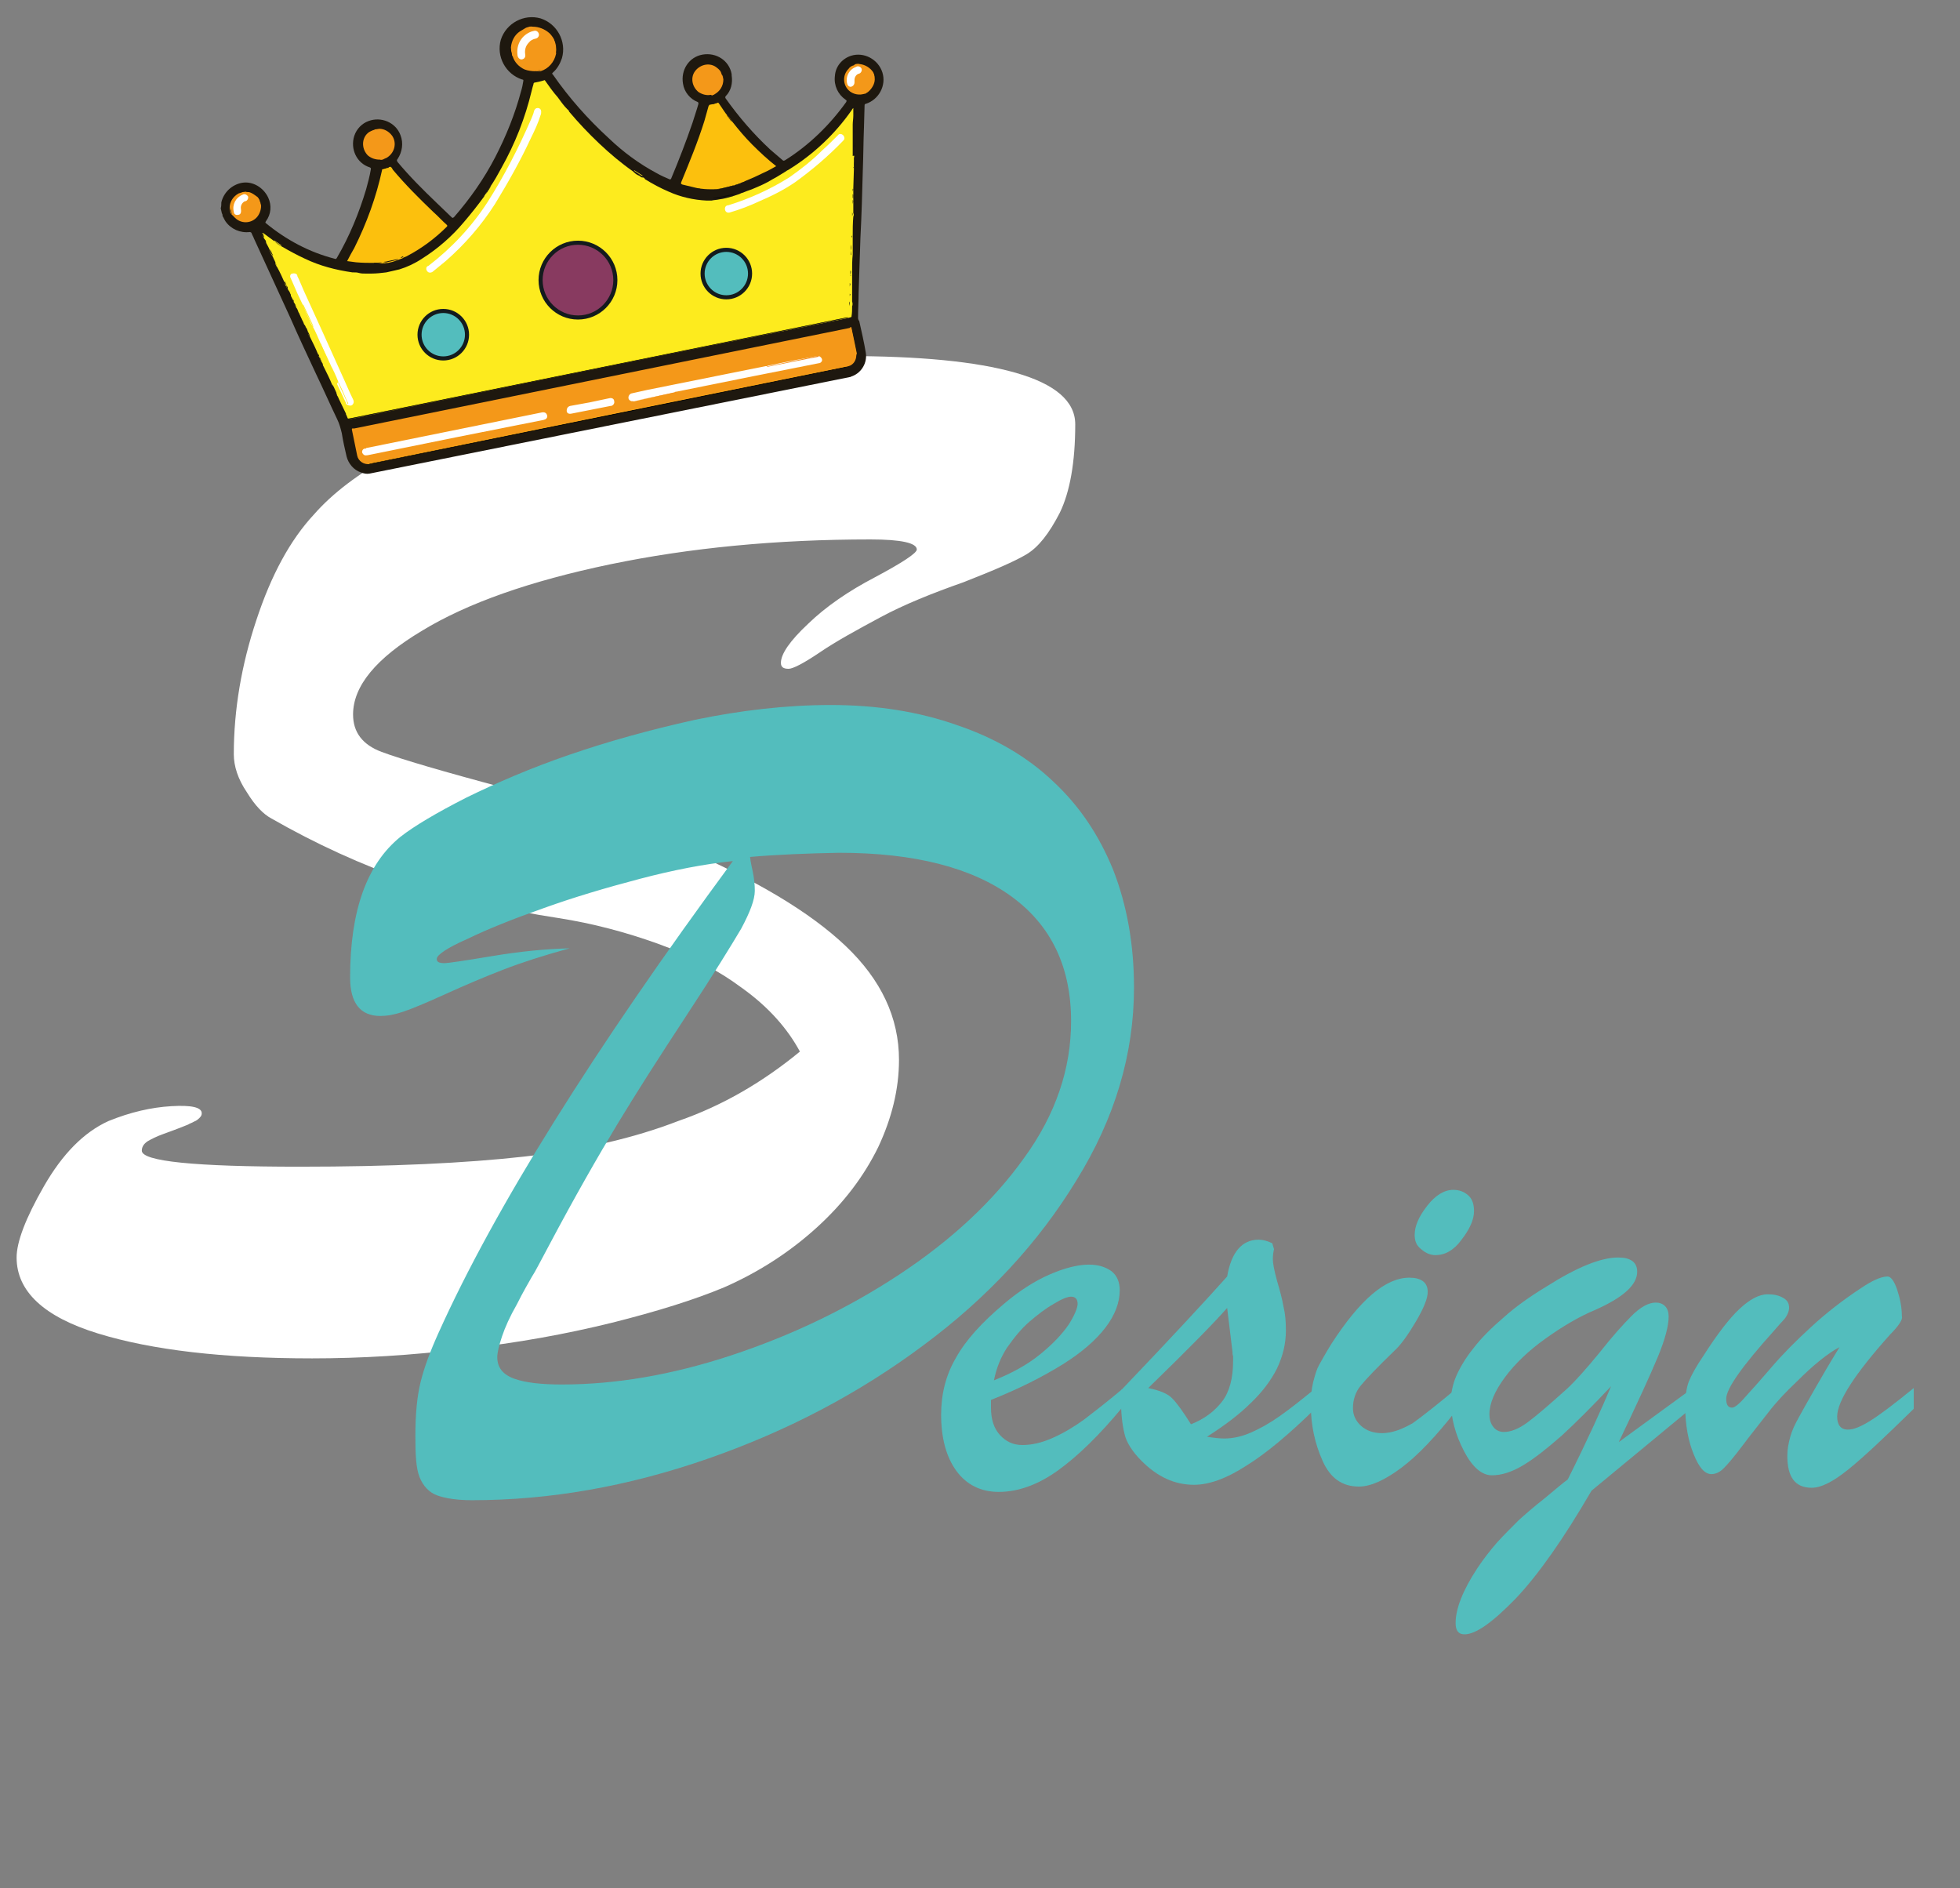 <svg xmlns="http://www.w3.org/2000/svg" xmlns:xlink="http://www.w3.org/1999/xlink" id="Ohne_Umrandung" x="0px" y="0px" viewBox="0 0 330.3 318.2" style="enable-background:new 0 0 330.3 318.2;" xml:space="preserve"><rect x="0" y="0" width="330.3" height="318.2" fill="#808080" stroke="none"/><style type="text/css">	.st0{enable-background:new    ;}	.st1{fill:#FFFFFF;}	.st2{fill:#53BDBD;}	.st3{fill:#1E180F;}	.st4{fill:#585140;}	.st5{fill:#FDEB1E;}	.st6{fill:#F49819;}	.st7{fill:#FCC00D;}	.st8{fill:#F3E602;}	.st9{fill:#0E0906;}	.st10{fill:#2B2213;}	.st11{fill:#130F09;}	.st12{fill:#F8AA12;}	.st13{fill:#040403;}	.st14{fill:#915A14;}	.st15{fill:#100D08;}	.st16{fill:#14100A;}	.st17{fill:#F6A019;}	.st18{fill:#F39313;}	.st19{fill:#0D0B07;}	.st20{fill:#1C170E;}	.st21{fill:#19160E;}	.st22{fill:#130E08;}	.st23{fill:#F4E723;}	.st24{fill:#110D08;}	.st25{fill:#1B170E;}	.st26{fill:#1A150E;}	.st27{fill:#15120B;}	.st28{fill:#1C180F;}	.st29{fill:#19140D;}	.st30{fill:#1A160E;}	.st31{fill:#120D08;}	.st32{fill:#1B160E;}	.st33{fill:#17130C;}	.st34{fill:#15110B;}	.st35{fill:#1D180F;}	.st36{fill:#18140D;}	.st37{fill:#18120C;}	.st38{fill:#16120B;}	.st39{fill:#19150D;}	.st40{fill:#17120B;}	.st41{fill:#0A0806;}	.st42{fill:#120E09;}	.st43{fill:#19130C;}	.st44{fill:#16130C;}	.st45{fill:#0C0A07;}	.st46{fill:#0E0C08;}	.st47{fill:#0F0C08;}	.st48{fill:#0F0C07;}	.st49{fill:#0D0A07;}	.st50{fill:#1D1910;}	.st51{fill:#020102;}	.st52{fill:#FEEB1A;}	.st53{fill:#FEEB1D;}	.st54{fill:#F28A18;}	.st55{fill:#F28D1D;}	.st56{fill:#F28A1A;}	.st57{fill:#883A60;stroke:#141B1D;stroke-width:0.69;stroke-miterlimit:10;}	.st58{fill:#53BDBD;stroke:#141B1D;stroke-width:0.69;stroke-miterlimit:10;}</style><g class="st0">	<path class="st1" d="M134.8,177.2c-2.1-3.9-5.3-7.5-9.6-10.6c-4.3-3.2-9.1-5.7-14.4-7.6c-5.3-1.9-10.9-3.4-16.7-4.3  c-17.3-2.6-33.4-8.2-48.4-16.8c-1.3-0.7-2.7-2.1-4.1-4.4c-1.5-2.2-2.2-4.4-2.2-6.4c0-7.5,1.3-15.1,3.8-22.6  c2.5-7.6,5.7-13.5,9.7-17.8C59.2,79.5,70.6,73.3,87,68c16.5-5.3,35-8,55.6-8c12.3,0,21.8,0.9,28.5,2.8c6.7,1.9,10.1,4.8,10.1,8.7  c0,6.4-0.9,11.4-2.6,14.9c-1.8,3.5-3.6,5.8-5.6,7c-2,1.2-5.5,2.7-10.6,4.7c-5.4,1.9-10.1,3.8-14,5.9s-7.4,4-10.2,5.9  c-2.8,1.9-4.6,2.8-5.3,2.8c-0.9,0-1.3-0.3-1.3-1c0-1.5,1.5-3.7,4.6-6.6c3-2.9,6.8-5.5,11.2-7.8c4.7-2.5,7.1-4.1,7.1-4.7  c0-1.1-2.6-1.7-7.8-1.7c-15.8,0-30.4,1.4-43.9,4.2c-13.4,2.8-24,6.5-31.7,11.2c-7.7,4.6-11.6,9.3-11.6,14.1c0,3,1.6,5.1,4.8,6.3  c3.2,1.2,10.3,3.3,21.2,6.2c10.9,2.9,20.7,6.2,29.4,10c12.4,5.3,21.6,10.8,27.6,16.5c6,5.7,9,12.1,9,19.2c0,4.9-1.2,9.8-3.5,14.7  c-2.4,4.9-5.8,9.4-10.3,13.5c-4.5,4.1-9.7,7.5-15.6,10.1c-5,2.1-11.4,4.1-19,6c-7.7,1.9-15.9,3.4-24.9,4.4  c-8.9,1.1-17.5,1.6-25.6,1.6c-15,0-27-1.4-36.1-4.2c-9.1-2.8-13.7-7.1-13.7-12.8c0-2.6,1.5-6.6,4.6-12c3.1-5.4,6.7-9.1,10.9-11  c3.7-1.5,7.2-2.3,10.6-2.5c3.4-0.2,5.1,0.2,5.1,1.2c0,0.3-0.1,0.5-0.4,0.8c-0.3,0.3-0.6,0.5-0.9,0.6c-0.3,0.2-0.7,0.3-1,0.5  c-1.7,0.7-3.1,1.2-4.2,1.6c-1.1,0.4-1.9,0.8-2.6,1.2c-0.6,0.4-1,0.9-1,1.6c0,1.8,8.9,2.7,26.6,2.7c15.4,0,28-0.6,37.8-1.7  c9.8-1.1,18.5-3.1,26-6C121.8,186.3,128.6,182.3,134.8,177.2z"></path></g><g class="st0">	<path class="st2" d="M73.6,161.6c0,0.5,0.4,0.7,1.3,0.7c0.6,0,3.3-0.4,8.1-1.2c4.8-0.8,9.1-1.2,13-1.3c-4.4,1.2-8.1,2.4-11.2,3.6  c-3.1,1.2-6.4,2.6-9.7,4.1c-3.3,1.5-5.7,2.5-7.2,3c-1.5,0.5-2.7,0.7-3.8,0.7c-3.4,0-5.1-2.2-5.1-6.5c0-11.2,2.8-19.1,8.5-23.7  c2.3-1.8,6-4,11.1-6.6c5.1-2.5,10.9-5,17.3-7.2s13.5-4.2,21.2-5.9c7.7-1.6,15.4-2.5,22.9-2.5c7.7,0,14.8,1.1,21.3,3.4  c6.5,2.2,11.9,5.4,16.2,9.5c4.4,4.1,7.7,9,10.1,14.9c2.3,5.9,3.5,12.5,3.5,19.8c0,11.2-3.2,22-9.7,32.5  c-6.4,10.5-15,19.8-25.8,27.8c-10.7,8-22.8,14.4-36.3,19.1c-13.5,4.7-26.7,7-39.8,7c-2.4,0-4.4-0.3-5.8-0.8c-1.4-0.5-2.4-1.6-3-3.1  S70,245,70,242c0-3.8,0.3-6.8,0.9-9.2c0.6-2.4,1.6-5.1,3-8.2c9.5-21.1,26.1-47.6,49.6-79.5c-4.8,0.5-10,1.5-15.7,3  c-5.7,1.5-11.1,3.1-16.1,4.9c-5.1,1.8-9.4,3.5-12.9,5.2C75.4,159.7,73.6,160.9,73.6,161.6z M126.4,144.4c0,0.1,0.1,0.9,0.4,2.2  c0.3,1.4,0.4,2.5,0.4,3.5c0,1.5-0.8,3.6-2.3,6.4c-1.6,2.7-4.6,7.6-9.2,14.6c-4.6,7-8.5,13.1-11.7,18.4c-3.2,5.3-7.1,12.1-11.5,20.4  c-1.4,2.6-2.3,4.4-2.9,5.3c-0.5,0.9-1.4,2.4-2.5,4.6c-1.2,2.1-2,3.9-2.5,5.4c-0.5,1.5-0.8,2.7-0.8,3.5c0,1.7,0.9,2.9,2.8,3.6  c1.9,0.7,4.6,1,8.1,1c9,0,18.5-1.6,28.5-4.9c10-3.3,19.5-7.8,28.3-13.6c8.8-5.8,15.9-12.4,21.1-19.7c5.3-7.3,7.9-15,7.9-23  c0-9.1-3.3-16.1-10-21c-6.7-4.9-16.4-7.4-29.1-7.4C136.1,143.8,131.1,144,126.4,144.4z"></path></g><g class="st0">	<path class="st2" d="M167,235.9v1.3c0,2,0.5,3.5,1.5,4.6c1,1.1,2.2,1.7,3.8,1.7c1.6,0,3.3-0.4,5.1-1.2s3.5-1.8,5.3-3.1  c1.7-1.3,3.9-3,6.4-5.1v3.1c-3.8,4.6-7.4,8.1-10.7,10.5c-3.3,2.4-6.7,3.7-10.1,3.7c-3,0-5.4-1.2-7.1-3.5c-1.7-2.3-2.6-5.5-2.6-9.5  c0-3.5,0.8-6.7,2.5-9.6c1.6-2.9,4.3-5.9,8.1-9.1c2.6-2.2,5.1-3.8,7.6-4.9c2.5-1.1,4.8-1.7,6.7-1.7c1.6,0,2.8,0.4,3.8,1.1  c0.9,0.7,1.4,1.8,1.4,3.2c0,2.1-0.8,4.2-2.4,6.3c-1.6,2.1-4,4.2-7.2,6.2C175.7,232,171.8,234,167,235.9z M167.5,232.6  c3-1.2,5.6-2.6,7.8-4.4c2.1-1.7,3.7-3.4,4.8-5c1-1.6,1.5-2.8,1.5-3.5c0-0.8-0.4-1.2-1.1-1.2c-0.6,0-1.6,0.4-2.9,1.2  c-1.4,0.8-2.7,1.8-4.1,3c-1.4,1.2-2.6,2.7-3.8,4.4C168.6,228.8,167.9,230.6,167.5,232.6z"></path>	<path class="st2" d="M188.9,235.5v-1.2c8.7-9.1,14.6-15.5,17.9-19.2c0.7-4.1,2.5-6.2,5.3-6.2c0.7,0,1.5,0.2,2.3,0.6l0.3,1  c-0.1,0.4-0.2,1-0.2,1.7c0,0.6,0.2,1.8,0.7,3.6c0.5,1.7,0.9,3.2,1.1,4.4c0.3,1.2,0.4,2.5,0.4,4c0,2.2-0.5,4.3-1.5,6.4  c-1,2-2.5,4-4.4,5.8c-1.9,1.9-4.4,3.8-7.4,5.7c1.2,0.2,2.2,0.3,2.9,0.3c1.4,0,2.9-0.3,4.5-1c1.6-0.7,3.2-1.6,4.9-2.8  c1.7-1.2,3.6-2.7,5.8-4.5v3.4c-4.3,4.2-8.1,7.4-11.5,9.5c-3.4,2.2-6.3,3.2-8.8,3.2c-3.2,0-6.1-1.3-8.8-4c-1.6-1.6-2.6-3.2-2.9-4.6  C189.1,240,188.9,238,188.9,235.5z M207.7,227.8l-0.9-7.4c-2.1,2.4-6.5,6.9-13.3,13.5c2,0.4,3.4,1,4.1,1.8c0.7,0.7,1.8,2.2,3.1,4.3  c2.3-0.9,4-2.2,5.3-3.9c1.2-1.6,1.8-3.9,1.8-6.7c0-0.3,0-0.6,0-0.9C207.7,228.3,207.7,228,207.7,227.8z"></path>	<path class="st2" d="M245.3,234.1v3.7c-3.3,4.2-6.3,7.4-9.1,9.5c-2.8,2.1-5.2,3.2-7.2,3.2c-2.8,0-4.8-1.4-6.1-4.3  c-1.3-2.9-2-6-2-9.5c0-1.3,0.1-2.6,0.4-3.8c0.3-1.2,0.6-2.2,1-2.9s1.1-2,2.1-3.6c4.8-7.4,9.1-11.1,13.1-11.1c2,0,3.1,0.8,3.1,2.4  c0,1.1-0.7,2.8-2,5s-2.5,3.9-3.6,4.9c-2.9,2.8-4.8,4.8-5.7,5.9c-0.9,1.1-1.3,2.4-1.3,3.8c0,1.2,0.5,2.2,1.4,3  c0.9,0.8,2.1,1.2,3.5,1.2c1.6,0,3.3-0.6,5.2-1.7C239.9,238.5,242.3,236.6,245.3,234.1z M241.9,211.5c-0.8,0-1.6-0.3-2.4-1  c-0.8-0.6-1.1-1.4-1.1-2.4c0-1.5,0.7-3.1,2.1-4.9s2.9-2.7,4.4-2.7c1,0,1.8,0.3,2.5,0.9c0.7,0.6,1,1.5,1,2.7c0,1.4-0.7,3-2.1,4.8  C245,210.7,243.5,211.5,241.9,211.5z"></path>	<path class="st2" d="M284.9,237.4l-16.7,13.8c-4.7,8.1-9,14.2-12.8,18.2c-3.9,4-6.7,6-8.6,6c-1,0-1.5-0.6-1.5-1.9  c0-2.4,1.2-5.5,3.7-9.3c1-1.5,2.1-2.9,3.3-4.3c1.3-1.4,2.5-2.6,3.6-3.7c1.1-1,2.6-2.3,4.5-3.8c1.8-1.5,3.1-2.6,3.8-3.1  c3.4-6.8,5.8-12.1,7.3-15.7c-3.2,3.4-5.9,6.1-8.3,8.3c-2.4,2.1-4.5,3.8-6.5,5c-2,1.2-3.7,1.7-5.3,1.7c-1.7,0-3.3-1.4-4.7-4.1  c-1.4-2.7-2.2-5.5-2.2-8.4c0-1.3,0.3-2.8,0.9-4.2s1.6-3.1,2.9-4.7c1.3-1.7,3-3.4,5.1-5.2c2-1.8,4.4-3.5,7.2-5.2  c5.2-3.3,9.2-4.9,12.1-4.9c2.1,0,3.2,0.8,3.2,2.4c0,2.2-2.3,4.3-7,6.4c-2.9,1.2-5.7,2.9-8.5,4.9s-5.1,4.2-6.8,6.5  c-1.7,2.3-2.6,4.4-2.6,6.2c0,0.9,0.2,1.6,0.7,2.2c0.4,0.5,1,0.8,1.7,0.8c1.2,0,2.5-0.5,4-1.6c1.5-1.1,3.7-3,6.7-5.7  c1.3-1.2,3.1-3.2,5.4-6c2.2-2.8,4.1-4.9,5.5-6.3s2.8-2.2,4-2.2c0.7,0,1.2,0.2,1.6,0.6c0.4,0.4,0.6,1,0.6,1.8c0,1.5-0.6,3.8-1.8,6.7  c-1.2,2.9-3.4,7.7-6.6,14.4l12.2-8.9V237.4z"></path>	<path class="st2" d="M318.5,224.9c-5.9,6.6-8.9,11.2-8.9,13.8c0,1.4,0.6,2.2,1.8,2.2c1,0,2.2-0.5,3.8-1.5c1.6-1,4-2.8,7.3-5.5v3.5  c-4.8,4.7-8.4,8.1-11,10.2c-2.6,2.1-4.6,3.1-6.2,3.1c-2.8,0-4.1-1.8-4.1-5.4c0-1.1,0.2-2.1,0.5-3.2s0.8-2.1,1.4-3.2  c0.6-1.1,1.5-2.7,2.7-4.8c1.2-2.1,2.6-4.5,4.2-7.1c-1.9,1-4.3,2.9-7.2,5.8c-1.9,1.8-3.5,3.5-4.8,5.2s-2.7,3.4-4.2,5.4  s-2.6,3.3-3.3,4c-0.7,0.7-1.4,1-2.1,1c-1.1,0-2.1-1.1-3-3.4c-0.9-2.2-1.4-4.9-1.4-7.9c0-1.8,0.2-3.3,0.6-4.3c0.4-1,1.2-2.5,2.5-4.4  c2.3-3.6,4.3-6.2,6-7.8s3.3-2.5,4.8-2.5c1.1,0,1.9,0.2,2.6,0.6c0.7,0.4,1,0.9,1,1.7c0,0.3-0.1,0.7-0.3,1.1c-0.2,0.4-0.4,0.7-0.7,1  c-0.3,0.3-0.8,0.9-1.6,1.8c-5.3,5.9-8,9.7-8,11.4c0,1,0.3,1.5,1,1.5c0.4,0,1.2-0.6,2.3-1.9c1.2-1.3,2.7-3,4.5-5.1  c1.8-2.1,4-4.3,6.5-6.6c2.5-2.3,5.3-4.5,8.5-6.6c1.8-1.2,3.3-1.9,4.4-1.9c0.5,0,1.1,0.7,1.6,2.2c0.5,1.5,0.8,3,0.8,4.5  C320.7,222.3,320,223.4,318.5,224.9z"></path></g><path class="st3" d="M37.2,35.1c0.1-0.3,0.1-0.7,0.1-1c0.4-1.7,1.8-3,3.5-3.3c1.8-0.3,3.6,0.8,4.4,2.5c0.6,1.3,0.5,2.8-0.4,4 c-0.1,0.2-0.1,0.2,0,0.3c3.4,2.8,7.3,4.9,11.6,6c0.2,0.1,0.3,0,0.4-0.2c2.1-3.6,3.7-7.5,4.9-11.5c0.3-1.1,0.6-2.2,0.8-3.4 c0-0.2,0-0.2-0.2-0.3c-2.2-0.7-3.3-3.1-2.6-5.3c0.4-1.2,1.3-2.1,2.4-2.5c2.1-0.8,4.6,0.2,5.4,2.4c0.5,1.3,0.3,2.8-0.5,4 c-0.2,0.2-0.1,0.3,0,0.5c2,2.4,4.3,4.7,6.6,6.9c0.8,0.8,1.7,1.6,2.5,2.4c0.2,0.2,0.2,0.1,0.4,0c2.7-3.1,5.1-6.5,7-10.2 c1.8-3.5,3.3-7.2,4.3-11c0.2-0.6,0.3-1.2,0.4-1.8c0-0.1,0-0.2-0.2-0.2c-2.8-0.9-4.4-3.9-3.6-6.7c0.9-2.8,3.9-4.4,6.7-3.6 c2.8,0.9,4.4,3.9,3.6,6.7c-0.3,0.9-0.8,1.8-1.5,2.4c-0.2,0.2-0.2,0.2,0,0.4c2.7,3.9,5.9,7.5,9.4,10.7c2.4,2.3,5.1,4.3,8.1,5.9 c0.7,0.4,1.4,0.7,2.1,1c0.2,0.1,0.2,0,0.3-0.1c1.3-3.1,2.5-6.2,3.6-9.4c0.3-1,0.7-2.1,1-3.2c0-0.2,0-0.2-0.1-0.3 c-1.3-0.5-2.3-1.7-2.5-3.1c-0.4-2.3,1-4.5,3.3-4.9c2.3-0.4,4.5,1,4.9,3.3c0,0.1,0,0.1,0,0.2c0.2,1.3-0.1,2.6-1,3.5 c-0.1,0.1-0.1,0.3,0,0.4c0,0,0,0,0,0c2.2,3.1,4.7,6,7.5,8.6c0.7,0.6,1.4,1.2,2.1,1.8c0.1,0.1,0.2,0.1,0.4,0c4-2.5,7.5-5.9,10.3-9.8 c0.1-0.2,0.1-0.3-0.1-0.4c-1.3-0.9-2-2.4-1.8-4c0.1-1.6,1.2-2.9,2.7-3.4c2.2-0.7,4.6,0.6,5.3,2.8s-0.6,4.6-2.8,5.3 c-0.2,0-0.2,0.2-0.2,0.3l-0.1,3.6c-0.1,2.5-0.1,4.9-0.2,7.4c-0.1,3.8-0.2,7.5-0.4,11.3l-0.3,9.2c0,1.4-0.1,2.8-0.1,4.3 c0,0.2,0.1,0.4,0.2,0.5c0.4,1.8,0.8,3.5,1.1,5.3c0.3,1.7-0.7,3.4-2.3,4c-0.1,0-0.1,0-0.2,0.1L62.3,79.8c-0.5,0.1-1,0-1.5-0.2 c-1.2-0.4-2.1-1.5-2.4-2.7c-0.3-1.3-0.6-2.6-0.8-3.9c-0.2-0.8-0.4-1.6-0.8-2.4c-1.2-2.5-2.3-5-3.5-7.5c-1.5-3.2-3-6.4-4.4-9.6 c-2-4.4-4.1-8.9-6.1-13.3c-0.1-0.3-0.3-0.6-0.4-0.9c0-0.1-0.2-0.2-0.3-0.2c-1.6,0.2-3.2-0.5-4.1-1.8c-0.2-0.3-0.3-0.6-0.5-0.9v-0.1 c0-0.1,0-0.2-0.1-0.3L37.2,35.1z"></path><path class="st4" d="M37.4,35.9c0.1,0.1,0.1,0.2,0.1,0.3L37.4,35.9z"></path><path class="st5" d="M143.9,26.6c0,0.2,0,0.5,0,0.7c0,0.3,0,0.6,0,0.9c0,0.1,0,0.2,0,0.3l-0.1,3.2c0,0.1,0,0.2,0,0.3 c0,0.1,0,0.2,0,0.3c0,0.1,0,0.3,0,0.5c0,0.2,0,0.4,0,0.6c0,0.1,0,0.3,0,0.4c0,0.2,0,0.4,0,0.6c0,0.5,0,1,0,1.5 c0.1,0.2,0.1,0.4,0,0.6c-0.1,1.1-0.1,2.2-0.1,3.3c0,0.1,0,0.2,0,0.3v1.2c0,0.3,0,0.7,0,1c0,0.2,0,0.4,0,0.6 c-0.1,0.9-0.1,1.8-0.1,2.8c0,0.3,0,0.6,0,0.8c0,0.4,0,0.8,0,1.2c0,0.2,0,0.4,0,0.6c0,0.4,0,0.8,0,1.2c0,0.1,0,0.2,0,0.3 c0,0.3,0,0.7,0,1c0.1,0.3,0.1,0.6,0,0.8c0,0.6,0,1.1-0.1,1.7c0,0,0,0.1,0,0.1c-0.2,0.1-0.4,0.1-0.6,0.2L120,58.2L59.3,70.5 c-0.2,0-0.4,0.1-0.7,0L58.4,70c-0.1-0.1-0.1-0.2-0.1-0.3L57,67c-0.2-0.2-0.3-0.5-0.3-0.8l-0.5-1.1C56.1,65,56,65,56,64.9 c-0.4-1-0.9-2-1.4-3c-0.1-0.2-0.2-0.3-0.2-0.5c0-0.1-0.1-0.3-0.2-0.4c-0.2-0.2-0.2-0.5-0.4-0.8l0,0c-0.1-0.2-0.2-0.3-0.2-0.5 c-0.4-1-0.9-2-1.4-3c-0.2-0.2-0.3-0.5-0.3-0.8c-0.1-0.3-0.2-0.6-0.4-0.8c-0.1-0.1-0.1-0.2-0.2-0.3c-0.1-0.3-0.2-0.6-0.4-0.9 c-0.2-0.4-0.4-0.8-0.6-1.3c-0.1-0.3-0.2-0.6-0.4-0.8c-0.1-0.2-0.2-0.3-0.2-0.5c0-0.1-0.1-0.3-0.2-0.4c-0.1-0.1-0.1-0.2-0.1-0.3 l-0.3-0.6c-0.1-0.1-0.1-0.2-0.1-0.3c-0.1-0.3-0.2-0.6-0.4-0.8c-0.1-0.2-0.2-0.4-0.3-0.5l0,0c-0.1-0.2-0.3-0.5-0.3-0.7 c-0.4-0.9-0.8-1.8-1.3-2.7c-0.2-0.2-0.3-0.5-0.3-0.8c-0.1-0.3-0.3-0.6-0.4-0.9c-0.2-0.3-0.4-0.6-0.5-1c-0.1-0.4-0.3-0.7-0.5-1.1 c-0.1-0.2-0.2-0.3-0.2-0.5c0-0.1-0.1-0.3-0.2-0.4c-0.2-0.2-0.3-0.5-0.3-0.8c0,0-0.1-0.1-0.1-0.2s0.1,0,0.2,0l1.9,1.4 c0.4,0.4,0.9,0.7,1.3,0.9c1.2,0.7,2.5,1.4,3.8,2c2.5,1.2,5.2,1.9,8,2.3h0.2c0.3,0,0.6,0,0.9,0.1c0.4,0.1,0.7,0.1,1.1,0.1 c0.3,0,0.7,0,1,0c0.8,0,1.7-0.1,2.5-0.2l2.2-0.5c1.3-0.4,2.6-1,3.8-1.8c2.7-1.7,5.1-3.8,7.1-6.2c1.2-1.4,2.3-2.8,3.4-4.3 c0-0.1,0.1-0.2,0.1-0.2c0.3-0.5,0.6-0.9,0.9-1.4c0.7-1,1.3-2.1,1.9-3.2c2.3-4.1,4-8.4,5.1-13c0.1-0.4,0.2-0.8,0.3-1.1 c0-0.2,0.1-0.3,0.3-0.3c0,0,0,0,0,0c0.5-0.1,1-0.2,1.6-0.4c0.7,1,1.4,2,2.2,2.9c0.5,0.7,1,1.4,1.6,2c0.1,0.1,0.3,0.2,0.3,0.4 c1.6,1.9,3.3,3.7,5.1,5.4c1.8,1.7,3.7,3.3,5.7,4.7l0.1,0.1c0.3,0.3,0.6,0.5,0.9,0.6c0.2,0.1,0.3,0.3,0.5,0.3h0.1 c0.2,0,0.3,0.1,0.4,0.3c1.3,0.8,2.6,1.5,4,2.1c2,0.9,4.2,1.4,6.4,1.5c0.3,0,0.5,0,0.8,0c0.4-0.1,0.9-0.1,1.3-0.2 c0.8-0.1,1.5-0.3,2.2-0.5c0.1,0,0.2-0.1,0.3-0.1c0.3-0.1,0.6-0.2,0.9-0.3c0.2-0.1,0.4-0.2,0.5-0.2c0.5-0.2,1-0.4,1.6-0.6 c1.2-0.5,2.4-1,3.5-1.7c0.8-0.4,1.5-0.9,2.2-1.3c0.1-0.1,0.3-0.2,0.5-0.3c4.2-2.6,7.8-6,10.6-10c0.1-0.2,0.2-0.3,0.3-0.4v0.9 c0,0.1,0,0.2,0,0.4c0,0.5-0.1,1-0.1,1.5c0,0.3,0,0.6,0,0.8c0,0.2,0,0.5,0,0.7c0,0.1,0,0.2,0,0.4c0,0.5,0,1,0,1.5c0,0.3,0,0.6,0,0.9 c0,0.3,0,0.7,0,1C144.1,26.1,144,26.3,143.9,26.6z"></path><path class="st6" d="M62.2,78.2c-0.9,0.1-1.8-0.5-2-1.4c-0.3-1.4-0.6-2.9-0.9-4.4c0-0.2,0-0.2,0.2-0.2c0.1,0,0.2,0,0.2,0l83.3-16.9 l0.4-0.1c0.1,0.1,0.1,0.2,0.1,0.3c0.3,1.3,0.6,2.7,0.8,4c0,0.2,0,0.3,0,0.4c0,0.8-0.5,1.6-1.3,1.8c-0.1,0-0.1,0-0.2,0l-0.7,0.2 L62.7,78l-0.4,0.1C62.3,78.1,62.2,78.1,62.2,78.2z"></path><path class="st7" d="M63.2,44.3c-1.1,0-2.1,0-3.2-0.1L58.5,44c0.4-0.8,0.8-1.5,1.2-2.2c2.1-4.2,3.7-8.6,4.7-13.2c0,0,0-0.1,0-0.1 c0.3-0.1,0.6-0.2,0.9-0.2c0.1,0,0.2,0,0.2-0.1c0.1-0.1,0.2-0.1,0.3-0.1c0.2,0.1,0.3,0.3,0.4,0.5c2.1,2.5,4.4,4.8,6.8,7.1 c0.8,0.7,1.5,1.5,2.3,2.2c0.1,0.1,0.1,0.2,0,0.3c-2,2-4.3,3.7-6.8,5l-0.5,0.2c-0.1,0.1-0.3,0.2-0.4,0.2l-0.8,0.3 c-0.5,0.2-0.9,0.3-1.4,0.4c-0.3,0-0.6,0.1-0.9,0.1C64,44.3,63.6,44.3,63.2,44.3z"></path><path class="st7" d="M120.5,31.9c-0.8,0-1.6,0-2.3-0.1c-0.3,0-0.5,0-0.7-0.1c-0.8-0.2-1.7-0.4-2.5-0.6c-0.2-0.1-0.3-0.1-0.2-0.4 c1.4-3.4,2.8-6.8,3.9-10.3c0.2-0.8,0.5-1.7,0.7-2.5c0.1-0.2,0.2-0.3,0.4-0.3c0.4-0.1,0.8-0.2,1.2-0.3c0.1,0,0.1,0.1,0.2,0.2 c0.5,0.7,0.9,1.4,1.4,2c0.3,0.3,0.5,0.6,0.8,1c1.1,1.4,2.2,2.7,3.4,3.9c1.3,1.3,2.6,2.5,4,3.6c-0.7,0.4-1.4,0.8-2.1,1.1 c-1,0.5-2.1,1-3.1,1.4c-0.3,0.2-0.6,0.2-0.9,0.4s-0.6,0.2-0.9,0.3c-0.1,0.1-0.3,0.1-0.4,0.1c-0.7,0.2-1.3,0.3-2,0.5 C121.1,31.9,120.8,31.9,120.5,31.9z"></path><path class="st6" d="M90.2,12c-0.6,0-1.3-0.1-1.8-0.3c-0.9-0.4-1.7-1.2-2-2.2l-0.1-0.1C86.2,9,86.1,8.5,86.1,8 c0.1-1.1,0.6-2.1,1.5-2.7c0.3-0.2,0.7-0.4,1-0.6c0.4-0.2,0.8-0.3,1.2-0.2c1,0,2,0.4,2.8,1.1c0.3,0.3,0.6,0.7,0.8,1.1 c0.4,0.7,0.5,1.6,0.3,2.4c-0.3,1.4-1.3,2.5-2.6,2.9C90.8,12,90.5,12,90.2,12z"></path><path class="st6" d="M119.7,16c-0.7,0.1-1.4-0.1-2-0.5c-1.1-0.9-1.4-2.5-0.5-3.6s2.5-1.4,3.6-0.5c0.4,0.3,0.7,0.6,0.8,1.1 c0,0,0,0.1,0.1,0.1c0.2,0.2,0.2,0.5,0.2,0.8c0,1.1-0.6,2-1.5,2.5c-0.1,0.1-0.3,0.1-0.4,0.2C119.8,16,119.7,16,119.7,16z"></path><path class="st6" d="M63.9,21.7c0.9,0,1.7,0.5,2.2,1.2c0.8,1.2,0.4,2.8-0.8,3.6c-0.1,0.1-0.2,0.1-0.4,0.2l-0.2,0.1 c-0.2,0.1-0.4,0.2-0.7,0.1c-0.7,0-1.4-0.2-2-0.7c-1-1-1.1-2.6-0.2-3.6c0.2-0.2,0.3-0.3,0.5-0.4l0.2-0.1C63,21.8,63.4,21.7,63.9,21.7 z"></path><path class="st6" d="M145.7,15.8c-0.9,0.3-2,0.1-2.7-0.6c-1-1-1-2.6,0-3.6c0.2-0.3,0.5-0.5,0.9-0.6l0.1-0.1c0.3-0.2,0.6-0.2,0.9-0.1 c0.9,0.1,1.7,0.6,2.2,1.3c0.2,0.3,0.3,0.6,0.3,1c0.1,0.8-0.3,1.6-0.9,2.2c-0.2,0.2-0.5,0.4-0.7,0.5 C145.9,15.8,145.8,15.8,145.7,15.8z"></path><path class="st6" d="M44,34.7c0,0.7-0.3,1.5-0.8,2c-1,1-2.6,1-3.6,0c-0.1-0.1-0.3-0.3-0.4-0.4L39,36.1c-0.1-0.1-0.2-0.3-0.2-0.4 c0-0.2-0.1-0.3-0.1-0.5s0-0.2,0-0.2c0-1,0.6-1.9,1.5-2.4l0.3-0.1c0.3-0.1,0.5-0.2,0.8-0.2c0.3,0,0.5,0,0.8,0.1 c0.5,0.2,0.9,0.5,1.3,0.8c0.2,0.2,0.3,0.4,0.4,0.7C43.9,34.1,44,34.4,44,34.7z"></path><path class="st8" d="M58.7,70.5L58.7,70.5c0.1,0.1,0.3,0,0.4-0.1l83.5-17c0.1,0,0.2-0.1,0.4,0l0,0c-0.1,0.1-0.3,0.1-0.4,0.1 l-12.3,2.5L59.2,70.6C59,70.6,58.9,70.7,58.7,70.5L58.7,70.5z"></path><path class="st9" d="M143,53.5C143,53.6,143,53.6,143,53.5l-0.3,0.1l-83.6,17c-0.1,0-0.3,0.1-0.4,0c0.1-0.1,0.2-0.1,0.3-0.1l83.7-17 C142.8,53.5,142.9,53.5,143,53.5z"></path><path class="st10" d="M143,53.5L58.7,70.7v-0.1l0.4-0.1l83.6-17L143,53.5C143,53.5,143,53.5,143,53.5z"></path><path class="st11" d="M59.2,72l84.1-17.1l0,0L59.2,72L59.2,72z"></path><path class="st12" d="M142.9,61.7L142.9,61.7C143,61.7,143,61.7,142.9,61.7c-0.1,0.1-0.3,0.1-0.4,0.1l-23.1,4.7L62.7,78.1 c-0.2,0.1-0.3,0.1-0.5,0.1h-0.1l0-0.1c0.1-0.1,0.2-0.1,0.3-0.1l80.1-16.3C142.7,61.7,142.8,61.7,142.9,61.7z"></path><path class="st13" d="M143,61.8C143,61.9,143,61.9,143,61.8l-0.3,0.1L62.5,78.2h-0.3l0,0l0,0c0.1-0.1,0.2-0.1,0.3-0.1l80.1-16.3 C142.8,61.8,142.9,61.8,143,61.8z"></path><path class="st14" d="M143,61.8L62.6,78.1l-0.3,0.1l0,0l0.4-0.1l80.2-16.3L143,61.8L143,61.8z"></path><path class="st15" d="M124,32.7c-1.3,0.4-2.6,0.7-3.9,0.7c0.3-0.2,0.6-0.1,0.9-0.2c0.8-0.1,1.6-0.3,2.4-0.5 C123.5,32.7,123.8,32.7,124,32.7z"></path><path class="st16" d="M143.4,55.1c0.1,0,0.1,0.1,0.1,0.2l0.9,4.5c0,0,0,0.1,0,0.1v-0.1c-0.1-0.1-0.1-0.2-0.1-0.3 c-0.3-1.3-0.6-2.7-0.8-4C143.4,55.3,143.3,55.2,143.4,55.1z"></path><path class="st17" d="M144.3,59.9c-0.1-0.1-0.1-0.2-0.1-0.3c-0.3-1.5-0.6-3-0.9-4.5h0.1c0,0.1,0.1,0.1,0.1,0.2 c0.3,1.4,0.6,2.9,0.9,4.3C144.3,59.7,144.3,59.7,144.3,59.9L144.3,59.9z"></path><path class="st18" d="M144.3,59.8l-1-4.7c0,0,0,0,0.1,0l0.8,4C144.2,59.3,144.3,59.5,144.3,59.8L144.3,59.8z"></path><path class="st11" d="M60,76.7l-0.9-4.4l0,0L60,76.7z"></path><path class="st19" d="M120.5,31.9c1-0.1,1.9-0.3,2.9-0.6c0.1,0,0.2-0.1,0.3-0.1l0,0c-0.3,0.1-0.6,0.3-0.9,0.3 c-0.6,0.2-1.2,0.3-1.8,0.4c-0.2,0-0.5,0-0.7,0.1C120.4,31.9,120.5,31.9,120.5,31.9z"></path><path class="st20" d="M93.7,9c0.1-0.8,0-1.6-0.3-2.3c0-0.1,0-0.2,0.1,0c0.3,0.6,0.4,1.4,0.3,2.1C93.8,8.9,93.8,9,93.7,9L93.7,9 L93.7,9z"></path><path class="st16" d="M65.4,44l1.4-0.3c0.1,0,0.2-0.1,0.3,0c-0.8,0.3-1.6,0.4-2.5,0.6c0,0-0.1,0-0.1,0l0,0 C64.8,44.2,65.1,44.1,65.4,44z"></path><path class="st19" d="M67.4,45.2c-0.7,0.2-1.5,0.4-2.2,0.5c0,0,0.1-0.1,0.1-0.1c0.6-0.1,1.2-0.3,1.9-0.5 C67.2,45.1,67.3,45.1,67.4,45.2z"></path><path class="st21" d="M91.9,13.2c-0.5,0.2-1,0.3-1.6,0.4c0.1-0.1,0.2-0.1,0.3-0.1C91.1,13.4,91.5,13.3,91.9,13.2L91.9,13.2 C91.9,13.2,91.9,13.2,91.9,13.2z"></path><path class="st22" d="M127,31.6c-0.5,0.2-1,0.4-1.6,0.6l0,0l0,0C125.9,32,126.4,31.8,127,31.6C126.9,31.7,127,31.6,127,31.6z"></path><path class="st23" d="M108.3,29.6c0,0.1-0.1,0-0.2,0l-1.2-0.8c0,0-0.1-0.1,0-0.1L108.3,29.6z"></path><path class="st24" d="M82.8,31.3c-0.3,0.5-0.6,0.9-0.9,1.4l0,0C82.1,32.1,82.4,31.7,82.8,31.3L82.8,31.3z"></path><path class="st25" d="M63.9,21.7c-0.4,0-0.8,0.1-1.2,0.3c0,0-0.1-0.1,0-0.1C63,21.7,63.5,21.6,63.9,21.7 C64,21.6,63.9,21.7,63.9,21.7z"></path><path class="st26" d="M89.8,4.4c-0.4,0.1-0.8,0.1-1.2,0.2c0,0-0.1,0-0.1-0.1C88.9,4.5,89.4,4.4,89.8,4.4C89.9,4.4,89.8,4.4,89.8,4.4 z"></path><path class="st23" d="M47.5,41.4c-0.1,0-0.2,0-0.2,0l-1-0.7c-0.1,0-0.1-0.1-0.1-0.2L47.5,41.4z"></path><path class="st22" d="M86.1,8c0,0.5,0.1,1,0.2,1.4v0.1C86.1,9.1,86,8.5,86.1,8C86.1,8,86.1,7.8,86.1,8z"></path><path class="st27" d="M63.2,44.3l1.3-0.1l0,0l0,0l0,0c-0.5,0.1-1,0.2-1.5,0.2C63,44.3,63.1,44.3,63.2,44.3z"></path><path class="st25" d="M50.3,52.6l0.6,1.3V54l0,0c-0.2-0.4-0.4-0.8-0.6-1.2C50.3,52.7,50.3,52.6,50.3,52.6z"></path><path class="st3" d="M38.8,34.9v0.2c0,0.2,0,0.4,0.1,0.5l0.2,0.4c0,0,0,0.1,0,0.1C38.9,35.8,38.7,35.3,38.8,34.9 C38.8,34.8,38.8,34.9,38.8,34.9z"></path><path class="st28" d="M45.5,42c0.2,0.3,0.3,0.7,0.5,1v0.1C45.7,42.8,45.5,42.4,45.5,42z"></path><path class="st27" d="M120.9,17.3c-0.4,0.2-0.8,0.3-1.2,0.3c-0.1-0.1-0.2,0-0.2-0.1C120,17.6,120.4,17.3,120.9,17.3z"></path><path class="st3" d="M121.9,13.3l-0.2-0.8v-0.2c0.2,0.3,0.3,0.7,0.2,1.1C121.9,13.4,121.9,13.4,121.9,13.3z"></path><path class="st29" d="M147.5,13.1c-0.1-0.3-0.2-0.7-0.3-1c0,0,0-0.1,0-0.1s0,0,0.1,0c0.2,0.4,0.3,0.8,0.4,1.2 C147.5,13.2,147.5,13.1,147.5,13.1z"></path><path class="st30" d="M62.6,45.9c-0.3,0-0.7,0-1,0c0.3-0.2,0.5,0,0.8-0.1c0.1,0,0.3,0,0.4,0L62.6,45.9z"></path><path class="st31" d="M123.3,20.5c-0.3-0.3-0.5-0.7-0.8-1c0-0.1,0,0,0.1,0l0.7,0.9C123.3,20.4,123.3,20.4,123.3,20.5 C123.3,20.5,123.3,20.5,123.3,20.5z"></path><path class="st32" d="M44,34.7c0-0.3-0.1-0.6-0.2-0.8c0,0,0,0,0-0.1C44,34.1,44.1,34.5,44,34.7C44,34.8,44.1,34.8,44,34.7z"></path><path class="st28" d="M124.7,30.9l0.9-0.3h0.1l0,0L124.7,30.9C124.7,30.9,124.7,30.9,124.7,30.9z"></path><path class="st33" d="M143.4,42.2v-1C143.5,41.6,143.5,41.9,143.4,42.2C143.4,42.2,143.4,42.3,143.4,42.2z"></path><path class="st34" d="M144,24.7v-0.9c0.1,0.2,0,0.4,0.1,0.6s0,0.2,0,0.4S144,24.8,144,24.7z"></path><path class="st35" d="M143.9,28.1c0-0.3,0-0.6,0-0.9c0.1,0.3,0.1,0.7,0,1C143.9,28.2,143.9,28.2,143.9,28.1z"></path><path class="st33" d="M56.6,66.2L57,67v0.1C56.8,66.8,56.6,66.5,56.6,66.2z"></path><path class="st34" d="M60.5,45.8c-0.3,0-0.6,0-0.9-0.1C59.9,45.6,60.2,45.8,60.5,45.8L60.5,45.8z"></path><path class="st25" d="M144.1,21.4c0-0.3,0-0.6,0-0.8C144.2,20.8,144.1,21,144.1,21.4c0.1,0,0.1,0.1,0.1,0.1 C144.1,21.5,144.1,21.4,144.1,21.4z"></path><path class="st30" d="M143.9,26.6c0-0.3,0-0.6,0-0.8C144.1,26,143.9,26.3,143.9,26.6L143.9,26.6z"></path><path class="st36" d="M46.3,43.9l0.3,0.8v0.1C46.5,44.5,46.4,44.2,46.3,43.9z"></path><path class="st37" d="M145,10.7c-0.3,0-0.6,0-0.9,0.1c0,0-0.1,0-0.1,0C144.3,10.8,144.7,10.7,145,10.7C145.1,10.7,145,10.7,145,10.7 z"></path><path class="st36" d="M143.3,46.4c0-0.3,0-0.6,0-0.8C143.5,45.8,143.3,46.1,143.3,46.4c0.1,0,0.1,0.1,0.1,0.1 C143.3,46.5,143.3,46.5,143.3,46.4z"></path><path class="st38" d="M44.2,39.2c0.1,0.2,0.3,0.5,0.3,0.8v0.1C44.4,39.8,44.2,39.6,44.2,39.2z"></path><path class="st30" d="M143.1,51.6c0-0.3,0-0.6,0-0.8C143.3,51.1,143.1,51.4,143.1,51.6L143.1,51.6z"></path><path class="st13" d="M65.2,28.3c-0.3,0.1-0.6,0.2-0.9,0.2C64.6,28.3,64.9,28.2,65.2,28.3z"></path><path class="st32" d="M51.9,55.9c0.1,0.2,0.3,0.5,0.3,0.8v0.1C52.1,56.5,51.8,56.2,51.9,55.9z"></path><path class="st38" d="M124.7,30.9V31c-0.3,0.1-0.6,0.2-0.9,0.2l0,0l0,0l0,0L124.7,30.9z"></path><path class="st39" d="M117.4,31.7l0.7,0.1c-0.3,0.1-0.5,0.1-0.8,0l0,0L117.4,31.7z"></path><path class="st16" d="M90.2,12l0.8-0.2h0.2l0,0l-1.1,0.2l0,0L90.2,12z"></path><path class="st33" d="M53.8,60.1c0.2,0.2,0.2,0.5,0.4,0.8V61C54,60.7,53.9,60.4,53.8,60.1z"></path><path class="st40" d="M41.4,32.3c-0.3,0-0.6,0.1-0.9,0.1h-0.1C40.8,32.3,41.1,32.2,41.4,32.3L41.4,32.3 C41.4,32.3,41.5,32.3,41.4,32.3z"></path><path class="st36" d="M41.4,32.3L41.4,32.3c0.2-0.1,0.4-0.1,0.7,0c0,0,0.1,0,0.1,0.1L41.4,32.3z"></path><path class="st11" d="M125.4,32.2L125.4,32.2l-0.6,0.2h-0.3l0,0L125.4,32.2z"></path><path class="st36" d="M49.7,51.2l0.2,0.5v0.1C49.8,51.6,49.6,51.5,49.7,51.2z"></path><path class="st41" d="M143.7,33.3c0-0.2,0-0.4,0-0.6c0.2,0.2,0,0.5,0.1,0.7C143.7,33.4,143.7,33.3,143.7,33.3z"></path><path class="st36" d="M143.7,34.3v-0.6c0.2,0.2,0,0.5,0,0.7V34.3z"></path><path class="st42" d="M43.9,33.8L43.9,33.8l-0.4-0.6c0.2,0,0.2,0.2,0.3,0.3C43.8,33.6,43.8,33.7,43.9,33.8z"></path><path class="st36" d="M44.7,40.4l0.2,0.5V41C44.9,40.8,44.7,40.7,44.7,40.4z"></path><path class="st43" d="M64.1,26.9l0.7-0.1h0.1l0,0L64.1,26.9C64,26.9,64,27,64.1,26.9z"></path><path class="st36" d="M54.3,61.3l0.2,0.5v0.1C54.5,61.7,54.3,61.5,54.3,61.3z"></path><path class="st44" d="M48.2,48.1c0.2,0.1,0.3,0.3,0.3,0.5v0.1C48.4,48.6,48.3,48.4,48.2,48.1z"></path><path class="st35" d="M48,47.4c0.1,0.2,0.2,0.5,0.3,0.7C48.1,47.9,47.9,47.7,48,47.4z"></path><path class="st25" d="M143.6,36.4c0-0.2,0-0.4,0-0.6C143.7,36,143.7,36.2,143.6,36.4C143.6,36.4,143.6,36.4,143.6,36.4z"></path><path class="st25" d="M133.2,28.3c-0.1,0.1-0.3,0.2-0.5,0.3h-0.1C132.8,28.5,132.9,28.3,133.2,28.3z"></path><path class="st44" d="M143.4,42.2L143.4,42.2l0.1,0.8c-0.1,0,0-0.1-0.1-0.1C143.4,42.7,143.4,42.5,143.4,42.2z"></path><path class="st36" d="M143.2,48.3c0-0.2,0-0.4,0-0.6C143.4,47.9,143.2,48.1,143.2,48.3L143.2,48.3L143.2,48.3z"></path><path class="st30" d="M96.1,18.5l-0.3-0.4C95.9,18.2,96,18.4,96.1,18.5z"></path><path class="st45" d="M67.5,43.4l0.4-0.2h0.1C67.9,43.3,67.8,43.5,67.5,43.4z"></path><path class="st46" d="M144.1,19.1v-0.4c0.2,0.1,0,0.3,0,0.5V19.1z"></path><path class="st16" d="M145.8,15.9c-0.2,0.1-0.4,0.1-0.7,0.1L145.8,15.9z"></path><path class="st47" d="M58.2,69.7l0.1,0.3v0.1C58.3,70,58.2,69.9,58.2,69.7z"></path><path class="st48" d="M48.9,49.5l0.1,0.3V50C49,49.8,48.8,49.7,48.9,49.5z"></path><path class="st44" d="M49.4,50.5c0.1,0.1,0.1,0.2,0.1,0.3v0.1C49.4,50.8,49.3,50.7,49.4,50.5z"></path><path class="st48" d="M143.7,32.2v-0.4c0.2,0.1,0,0.3,0,0.5V32.2z"></path><path class="st39" d="M65.8,28c-0.1,0.1-0.2,0.1-0.3,0.1h-0.1C65.5,28.1,65.6,27.9,65.8,28z"></path><path class="st48" d="M53.6,59.6c0.1,0.2,0.2,0.3,0.2,0.5C53.7,60,53.5,59.8,53.6,59.6z"></path><path class="st49" d="M108.9,29.9l-0.4-0.3C108.6,29.6,108.8,29.8,108.9,29.9z"></path><path class="st48" d="M144,22.4v-0.4c0.1,0.1,0,0.3,0,0.5V22.4z"></path><path class="st50" d="M56,64.8c0.1,0.1,0.1,0.2,0.1,0.3v0.1C56.1,65.1,55.9,65,56,64.8z"></path><path class="st48" d="M143.2,49.8c0-0.1,0-0.2,0-0.3c0.2,0.1,0,0.3,0,0.4V49.8z"></path><path class="st48" d="M51.3,54.7c0.1,0.1,0.1,0.2,0.2,0.3c0,0,0,0.1,0,0.1C51.4,55,51.2,54.9,51.3,54.7z"></path><path class="st51" d="M119.7,16h0.3h0.1l0,0l-0.5,0.1l0,0L119.7,16z"></path><path class="st50" d="M143.5,40c0-0.1,0-0.2,0-0.3c0.2,0.1,0,0.3,0,0.4V40z"></path><path class="st50" d="M143.9,28.1v0.1c0,0.1,0.1,0.1,0,0.2v-0.1C143.8,28.3,143.8,28.2,143.9,28.1z"></path><path class="st16" d="M145.7,15.8h0.1c0,0,0.1,0,0.1,0s0,0-0.1,0H145.7L145.7,15.8z"></path><path class="st1" d="M91.2,18.8c0,0.2,0,0.4-0.1,0.6c-0.4,1.3-1,2.6-1.6,3.8c-1.8,3.9-3.9,7.6-6.1,11.2c-2.3,3.6-5.1,6.8-8.3,9.6 c-0.7,0.6-1.5,1.2-2.2,1.8c-0.3,0.2-0.7,0.2-0.9-0.1c-0.2-0.2-0.2-0.5-0.1-0.7c0.1-0.1,0.2-0.2,0.3-0.2c3.9-3,7.3-6.6,10-10.8 c2.8-4.4,5.2-9.1,7.3-13.9c0.2-0.5,0.4-0.9,0.5-1.4c0.1-0.3,0.3-0.5,0.6-0.5C91,18.2,91.2,18.5,91.2,18.8z"></path><path class="st1" d="M57,64.3c-0.4-1-0.8-1.9-1.3-2.8c-0.2-0.3-0.4-0.6-0.5-1c-0.4-0.8-0.8-1.7-1.1-2.5c0-0.1-0.1-0.1-0.1-0.2 c-0.4-0.9-0.8-1.9-1.3-2.8c-0.2-0.3-0.4-0.6-0.5-1c-0.4-0.8-0.8-1.7-1.1-2.5c0-0.1-0.1-0.1-0.1-0.2c-0.6-1.2-1.1-2.3-1.6-3.5 l-0.4-0.9c-0.2-0.3-0.1-0.7,0.2-0.8c0,0,0.1,0,0.1,0c0.3-0.1,0.7,0,0.8,0.3c0,0,0,0,0,0.1c0.4,0.8,0.7,1.6,1.1,2.5 c2.1,4.6,4.2,9.2,6.3,13.9c0.7,1.5,1.3,3,2,4.4c0.2,0.4,0.1,0.7-0.1,0.9s-0.5,0.2-0.9,0c-0.2-0.1-0.2-0.2-0.2-0.3 c-0.5-1.1-1-2.1-1.5-3.2C57,64.4,56.9,64.4,57,64.3z"></path><path class="st1" d="M123,35.8c-0.3,0.1-0.7,0-0.8-0.4c-0.1-0.3,0-0.7,0.4-0.8c0,0,0.1,0,0.1,0c3.6-1.1,7.1-2.7,10.3-4.7 c2-1.4,3.9-2.9,5.6-4.6c0.9-0.8,1.8-1.7,2.6-2.5c0.2-0.3,0.6-0.3,0.9,0c0.1,0.1,0.2,0.3,0.2,0.5c0,0.2-0.1,0.3-0.2,0.4 c-2.5,2.6-5.2,4.9-8.1,7c-1.9,1.3-3.9,2.3-6,3.2C126.3,34.7,124.7,35.3,123,35.8z"></path><path class="st52" d="M57,64.3c0.5,1,1,2.1,1.4,3.1c0.1,0.2,0.2,0.4,0.3,0.6c-0.2,0.1-0.2-0.1-0.2-0.2c-0.5-1.1-1-2.2-1.5-3.3 C57,64.5,57,64.4,57,64.3z"></path><path class="st53" d="M51.1,51.3c0.5,1.1,1,2.1,1.5,3.2l0.2,0.5c0,0,0,0.2-0.1,0c-0.3-0.7-0.7-1.4-1-2.1l-0.6-1.3 C51,51.5,51,51.4,51.1,51.3z"></path><path class="st52" d="M54,57.8c0.5,1.1,1,2.1,1.5,3.2l0.2,0.5c0,0,0,0.2-0.1,0c-0.3-0.7-0.7-1.4-1-2.1L54,58.1 C54,58,54,57.9,54,57.8z"></path><path class="st1" d="M106.7,67.6h-0.3c-0.3-0.1-0.5-0.3-0.5-0.6c0-0.3,0.2-0.6,0.5-0.7l2.7-0.6l19.9-4l0.2,0c0.1,0,0.2-0.1,0.3-0.1 c1.5-0.3,2.9-0.6,4.4-0.9c1.3-0.2,2.5-0.5,3.8-0.7c0.1,0,0.2,0,0.3,0c0.5,0.2,0.7,0.7,0.4,1c-0.1,0.1-0.2,0.2-0.4,0.2l-10.6,2.1 l-13.4,2.7c0,0-0.1,0-0.1,0c-0.1,0-0.2,0.1-0.2,0.1l-6.7,1.5C106.9,67.6,106.8,67.7,106.7,67.6z"></path><path class="st1" d="M76.8,73.7l-14.8,3c-0.5,0.1-0.7,0-0.9-0.3c-0.2-0.3,0-0.7,0.3-0.8c0,0,0.1,0,0.1,0c0.1,0,0.2,0,0.2-0.1l29.6-6 c0.5-0.1,0.8,0.1,0.9,0.5c0.1,0.3-0.1,0.6-0.4,0.7c-0.1,0-0.2,0.1-0.4,0.1L76.8,73.7z"></path><path class="st1" d="M99.4,67.8l3.3-0.7c0.4-0.1,0.8,0.1,0.8,0.5c0.1,0.3-0.1,0.7-0.5,0.8c0,0-0.1,0-0.1,0l-6.6,1.3 c-0.5,0.1-0.8-0.1-0.8-0.5s0.2-0.7,0.6-0.8L99.4,67.8z"></path><path class="st18" d="M142.9,61.7L62.2,78.1c0.1-0.1,0.2-0.1,0.3-0.1l49.8-10.1l30.3-6.2C142.7,61.7,142.8,61.6,142.9,61.7z"></path><path class="st54" d="M91.9,70.7l-30.1,6.1l0,0L91.9,70.7L91.9,70.7z"></path><path class="st55" d="M138,60.1l-1.6,0.3l-7,1.4h-0.2c0.1-0.1,0.2-0.1,0.3-0.1l8.1-1.7C137.8,60,137.9,59.9,138,60.1z"></path><path class="st56" d="M106.7,67.6l4.8-1l2.5-0.5c0,0.1-0.1,0.1-0.2,0.1L106.7,67.6l-0.1,0l0,0L106.7,67.6z"></path><path class="st56" d="M96.2,69.8l6.9-1.4l0,0L96.2,69.8L96.2,69.8z"></path><path class="st3" d="M64.5,44.2L64.5,44.2c0.3-0.1,0.6-0.2,0.9-0.2L64.5,44.2z"></path><path class="st3" d="M123.8,31.2L123.8,31.2l-0.4,0.1C123.5,31.2,123.6,31.2,123.8,31.2z"></path><path class="st1" d="M87.2,9.2c-0.2-1.7,0.7-3.3,2.4-3.9l0.4-0.1c0.3-0.1,0.7,0.1,0.8,0.5c0.1,0.3-0.1,0.7-0.5,0.8 c-0.5,0.1-0.9,0.3-1.2,0.7c-0.5,0.5-0.7,1.2-0.6,1.9c0.1,0.5-0.1,0.8-0.5,0.9S87.2,9.7,87.2,9.2z"></path><path class="st1" d="M144.4,11.2c0.3-0.1,0.7,0.1,0.8,0.4c0.1,0.3-0.1,0.7-0.4,0.8c-0.5,0.1-0.8,0.6-0.8,1.1c0,0.1,0,0.3,0,0.4 c0,0.3-0.2,0.6-0.5,0.7c-0.3,0.1-0.6-0.1-0.7-0.4c-0.4-1.2,0.3-2.5,1.4-2.9L144.4,11.2z"></path><path class="st1" d="M40.1,36.2c-0.3,0.1-0.7-0.1-0.7-0.5c0,0,0,0,0,0c-0.3-1.2,0.3-2.4,1.5-2.9c0.3-0.2,0.7,0,0.9,0.3c0,0,0,0,0,0 c0.1,0.3-0.1,0.7-0.4,0.8c0,0,0,0-0.1,0c-0.5,0.2-0.8,0.8-0.7,1.3C40.7,35.9,40.5,36.2,40.1,36.2z"></path><path class="st3" d="M39,35.7c-0.1-0.1-0.2-0.3-0.1-0.5L39,35.7z"></path><circle class="st57" cx="97.4" cy="47.2" r="6.3"></circle><circle class="st58" cx="74.7" cy="56.4" r="4"></circle><circle class="st58" cx="122.4" cy="46.1" r="4"></circle></svg>
